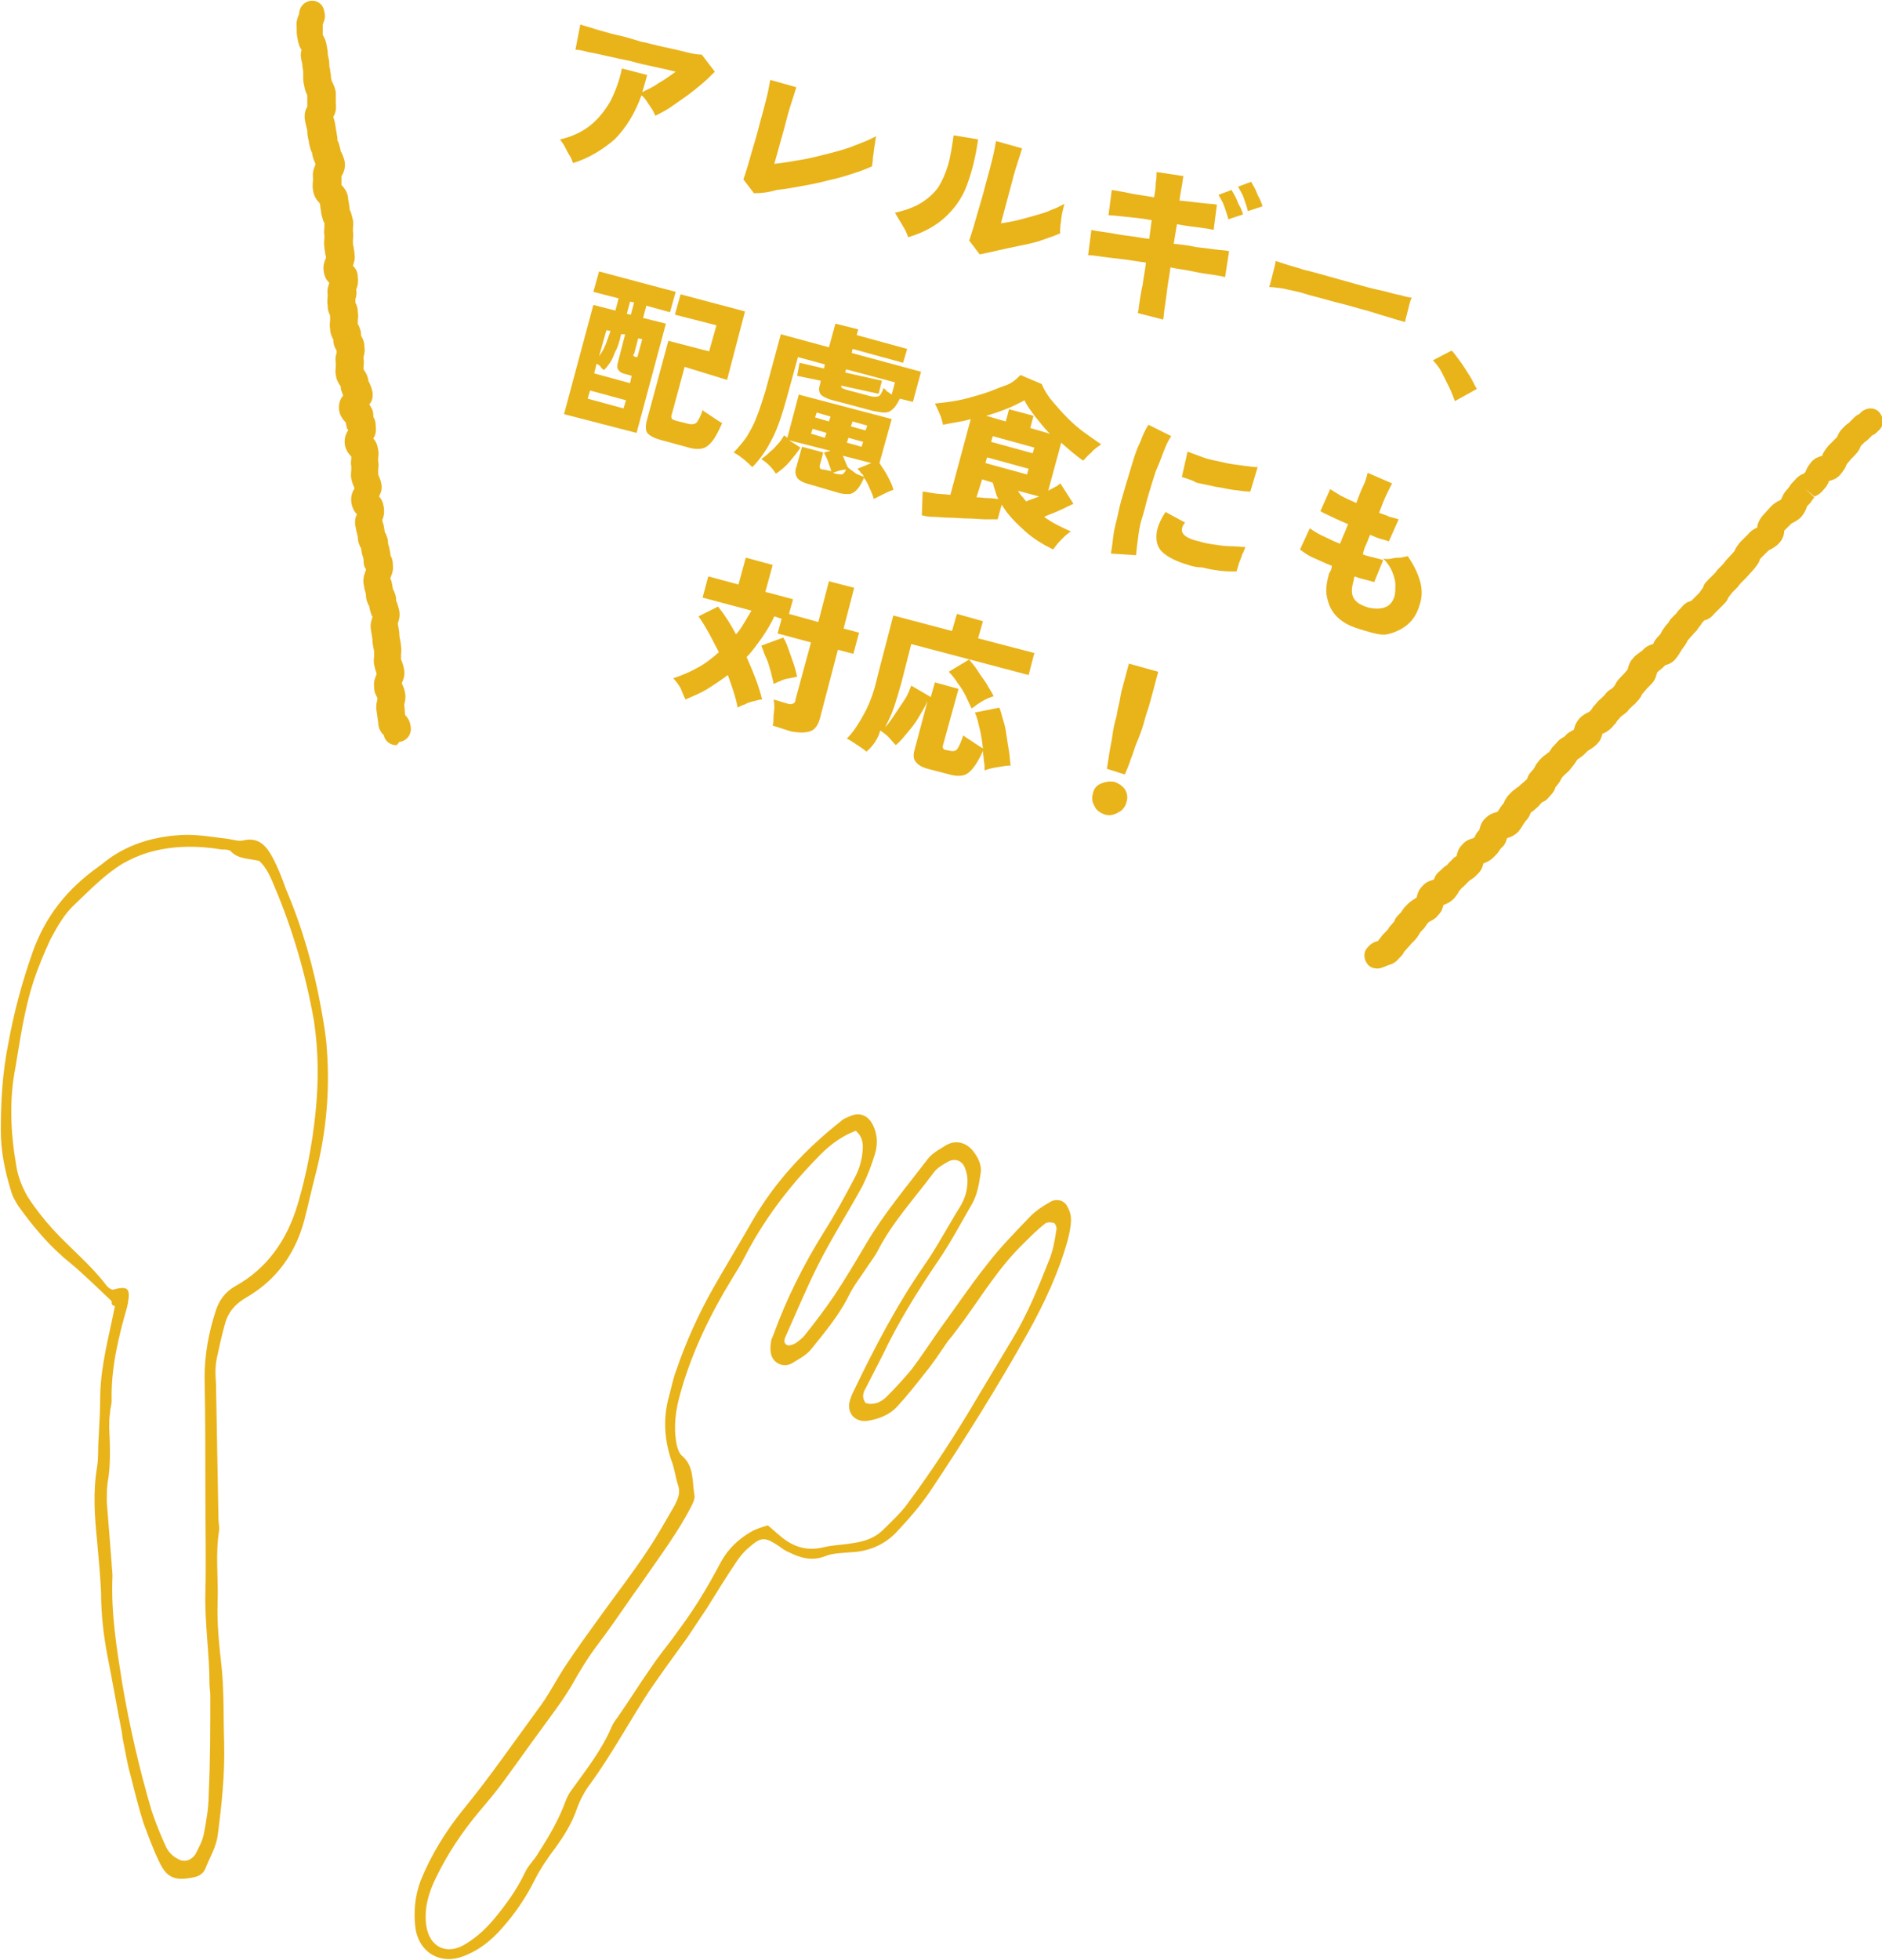 <?xml version="1.0" encoding="utf-8"?>
<!-- Generator: Adobe Illustrator 27.8.1, SVG Export Plug-In . SVG Version: 6.00 Build 0)  -->
<svg version="1.1" id="_レイヤー_2" xmlns="http://www.w3.org/2000/svg" xmlns:xlink="http://www.w3.org/1999/xlink" x="0px"
	 y="0px" viewBox="0 0 230.9 240.4" style="enable-background:new 0 0 230.9 240.4;" xml:space="preserve">
<style type="text/css">
	.st0{fill:#E9B31A;}
</style>
<g id="_文字">
	<path class="st0" d="M13.7,159.6c-1.6-1.5-3.3-3.2-5.1-4.7c-2.5-2-4.5-4.4-6.3-6.9c-0.4-0.6-0.8-1.3-1-2.1
		c-0.7-2.3-1.2-4.7-1.2-7.2c0-3.6,0.2-7.1,0.9-10.6c0.7-3.9,1.7-7.6,3-11.3c1.6-4.5,4.3-7.8,8.1-10.5c0.1-0.1,0.3-0.2,0.4-0.3
		c3-2.5,6.6-3.5,10.4-3.6c1.7,0,3.4,0.3,5.1,0.5c0.6,0.1,1.2,0.3,1.8,0.2c1.9-0.5,2.9,0.7,3.6,2c0.7,1.3,1.2,2.6,1.7,4
		c2,4.7,3.4,9.6,4.3,14.6c0.3,1.7,0.6,3.3,0.7,5c0.4,5.2-0.1,10.4-1.4,15.4c-0.5,1.9-0.9,3.8-1.4,5.7c-1.1,4-3.4,7.2-7,9.3
		c-1.4,0.8-2.3,1.8-2.7,3.3c-0.4,1.4-0.7,2.8-1,4.2c-0.2,1-0.2,2-0.1,3.1c0.1,5.5,0.2,11.1,0.3,16.6c0,0.4,0.1,0.9,0.1,1.3
		c-0.5,3-0.1,5.9-0.2,8.9c-0.1,2.7,0.2,5.4,0.5,8.1c0.3,3.1,0.2,6.1,0.3,9.2c0.1,3.8-0.3,7.6-0.8,11.4c-0.2,1.4-1,2.7-1.5,4
		c-0.3,0.7-0.9,1-1.6,1.1c-2,0.4-3.1,0.1-4-1.8c-0.8-1.6-1.4-3.3-2-4.9c-0.6-1.9-1.1-3.9-1.6-5.9c-0.4-1.4-0.6-2.8-0.9-4.2
		c-0.1-0.4-0.1-0.8-0.2-1.3c-0.6-3-1.1-6-1.7-9c-0.5-2.6-0.8-5.2-0.8-7.9c-0.1-2.1-0.3-4.2-0.5-6.4c-0.3-3-0.5-5.9,0-8.9
		c0.2-1.1,0.1-2.4,0.2-3.6c0.1-1.8,0.2-3.6,0.2-5.4c0.1-3.7,1.1-7.2,1.8-10.8C13.7,160.1,13.7,160,13.7,159.6L13.7,159.6z
		 M13.8,158.2c1.9-0.5,2.2-0.2,1.9,1.6c0,0.2-0.1,0.3-0.1,0.5c-1.1,3.8-2,7.6-1.9,11.5c0,0.5-0.2,1-0.2,1.5
		c-0.1,0.6-0.1,1.2-0.1,1.8c0.1,2.3,0.2,4.6-0.2,6.8c-0.1,0.8-0.1,1.5-0.1,2.3c0.2,2.5,0.4,5.1,0.6,7.6c0,0.5,0.1,1,0.1,1.5
		c-0.2,4.5,0.5,8.8,1.2,13.2c0.9,5.3,2.1,10.5,3.6,15.6c0.5,1.5,1.1,3,1.8,4.5c0.3,0.6,0.8,1.1,1.4,1.4c0.8,0.5,1.7,0.2,2.2-0.6
		c0.4-0.8,0.8-1.5,1-2.4c0.3-1.6,0.6-3.2,0.6-4.8c0.2-4.1,0.2-8.2,0.2-12.2c0-0.5-0.1-1-0.1-1.5c0-3.7-0.6-7.4-0.5-11.2
		c0.1-4,0-8,0-12c0-4.8,0-9.5-0.1-14.3c0-2.8,0.5-5.6,1.4-8.3c0.4-1.2,1.1-2.2,2.3-2.9c4-2.2,6.4-5.7,7.7-10
		c1.1-3.7,1.8-7.4,2.2-11.2c0.4-3.8,0.4-7.6-0.2-11.5c-1-5.6-2.6-11.1-4.8-16.3c-0.5-1.2-1-2.4-1.9-3.2c-1.2-0.3-2.5-0.2-3.4-1.1
		c-0.2-0.3-0.8-0.3-1.2-0.3c-3-0.5-6.1-0.5-9.1,0.4c-1,0.3-2.1,0.8-3,1.3c-2.3,1.4-4.1,3.3-6,5.1c-1.2,1.1-2.1,2.7-2.9,4.2
		c-0.8,1.7-1.5,3.4-2.1,5.2c-1.1,3.4-1.6,6.9-2.2,10.5C1.1,134.9,1.3,139,2,143c0.2,1.3,0.7,2.6,1.4,3.8c0.9,1.4,2,2.8,3.1,4
		c2.1,2.3,4.6,4.3,6.5,6.8C13.2,157.9,13.5,158.1,13.8,158.2L13.8,158.2z"/>
	<path class="st0" d="M108.8,171.3c1.1-1.1,2.1-2.2,3.1-3.4c1.2-1.6,2.3-3.3,3.5-5c1.9-2.6,3.7-5.3,5.7-7.8c1.6-2.1,3.5-4,5.3-5.9
		c0.7-0.7,1.6-1.3,2.5-1.8c0.7-0.4,1.6-0.2,2,0.5c0.3,0.5,0.5,1.1,0.5,1.7c0,0.8-0.2,1.7-0.4,2.5c-1.1,4-2.9,7.8-4.9,11.4
		c-3.7,6.6-7.7,13-11.9,19.3c-1.2,1.8-2.6,3.4-4,4.9c-1.5,1.7-3.5,2.6-5.8,2.7c-1.1,0.1-2.3,0.1-3.2,0.5c-1.6,0.6-3,0.2-4.4-0.5
		c-0.5-0.2-0.9-0.5-1.3-0.8c-1.7-1.1-2.1-1.1-3.6,0.2c-0.6,0.5-1.1,1.1-1.5,1.7c-1.3,1.9-2.5,3.9-3.7,5.8c-0.8,1.2-1.6,2.4-2.4,3.6
		c-1.6,2.2-3.2,4.4-4.7,6.6c-2.4,3.7-4.5,7.6-7.1,11.2c-0.7,0.9-1.3,2-1.7,3.1c-0.6,1.8-1.6,3.4-2.7,4.9c-0.9,1.2-1.8,2.5-2.5,3.9
		c-1.1,2.2-2.4,4.1-4,5.9c-1.3,1.5-2.9,2.8-4.9,3.5c-2.4,0.9-5.1-0.2-5.7-3.3c-0.3-2.1-0.1-4.1,0.6-6c1.3-3.2,3.1-6.1,5.2-8.7
		c3.2-3.9,6.1-8.1,9.1-12.2c1.4-1.8,2.4-3.9,3.7-5.8c1.2-1.8,2.5-3.6,3.8-5.4c2-2.8,4.2-5.6,6.1-8.5c1.2-1.8,2.2-3.6,3.3-5.5
		c0.4-0.8,0.7-1.5,0.4-2.4c-0.3-0.9-0.4-1.8-0.7-2.7c-1-2.7-1.2-5.5-0.4-8.3c0.3-1.1,0.5-2.2,0.9-3.2c1.2-3.5,2.7-6.8,4.5-10
		c1.6-2.8,3.3-5.6,4.9-8.4c2.8-4.8,6.5-8.7,10.8-12.1c0.3-0.3,0.7-0.4,1.1-0.6c1.2-0.5,2.2-0.1,2.8,1.1c0.6,1.2,0.6,2.5,0.2,3.7
		c-0.4,1.3-0.9,2.6-1.5,3.8c-1.8,3.3-3.8,6.4-5.5,9.8c-1.4,2.8-2.6,5.7-3.9,8.6c-0.2,0.4-0.3,0.9,0.2,1.1c0.3,0.1,0.8-0.1,1.1-0.3
		c0.4-0.3,0.8-0.6,1.1-1c1.2-1.5,2.4-3.1,3.5-4.7c1.4-2.1,2.7-4.3,4-6.5c2.2-3.7,4.9-6.9,7.5-10.3c0.6-0.8,1.6-1.3,2.4-1.8
		c1.2-0.6,2.4-0.2,3.2,0.8c0.6,0.8,1.1,1.7,0.9,2.8c-0.2,1.3-0.4,2.5-1,3.6c-1.4,2.4-2.7,4.9-4.3,7.2c-2.5,3.7-4.8,7.4-6.7,11.4
		c-0.7,1.4-1.4,2.7-2.1,4.1c-0.3,0.5-0.5,1.1,0,1.8C107.2,172.4,108.1,172,108.8,171.3L108.8,171.3z M100.1,142.2
		c-3.5,3.6-6.5,7.6-8.8,12.1c-0.4,0.8-0.9,1.6-1.4,2.4c-2.7,4.4-5,9.1-6.4,14.1c-0.6,2.1-0.9,4.1-0.5,6.3c0.1,0.5,0.3,1.1,0.6,1.4
		c1.6,1.3,1.3,3.2,1.6,4.9c0.1,0.4-0.2,1-0.4,1.4c-1.6,3.1-3.7,5.9-5.7,8.8c-0.6,0.9-1.3,1.8-1.9,2.7c-1.2,1.7-2.4,3.5-3.7,5.2
		c-1.3,1.7-2.4,3.5-3.4,5.3c-1.2,2-2.6,3.8-3.9,5.6c-1.4,1.9-2.8,3.9-4.2,5.8c-1,1.4-2.1,2.7-3.2,4c-2.1,2.5-3.9,5.2-5.3,8.1
		c-0.9,1.8-1.5,3.8-1.2,5.9c0.4,2.7,2.6,3.7,4.9,2.2c1.3-0.8,2.4-1.8,3.4-3c1.5-1.8,2.8-3.6,3.8-5.7c0.4-0.9,1.2-1.6,1.7-2.5
		c1.3-2,2.5-4.1,3.3-6.3c0.2-0.5,0.4-0.9,0.7-1.3c1.8-2.5,3.7-4.9,4.9-7.7c0.2-0.5,0.5-0.9,0.8-1.3c1.4-2,2.7-4.1,4.1-6.1
		c0.8-1.2,1.7-2.3,2.6-3.5c1.1-1.5,2.2-3,3.2-4.6c1-1.6,1.9-3.2,2.8-4.9c0.9-1.6,2.2-2.8,3.8-3.7c0.6-0.3,1.2-0.5,1.9-0.7
		c0.5,0.4,0.9,0.8,1.4,1.2c1.6,1.4,3.3,2,5.4,1.5c1.2-0.3,2.4-0.3,3.5-0.5c1.5-0.2,2.8-0.6,3.9-1.7c1-1,2.1-2,2.9-3.1
		c3.2-4.3,6.1-8.8,8.8-13.4c1.4-2.3,2.8-4.7,4.2-7c1.8-3,3.1-6.2,4.4-9.5c0.5-1.2,0.7-2.4,0.9-3.7c0.1-0.3-0.1-0.8-0.3-0.9
		c-0.4-0.1-0.9-0.1-1.1,0.1c-0.9,0.7-1.8,1.6-2.6,2.4c-2.9,2.8-5,6.2-7.3,9.4c-0.7,0.9-1.3,1.8-2,2.6c-0.9,1.3-1.8,2.7-2.8,3.9
		c-1.1,1.4-2.2,2.8-3.4,4.1c-1,1.1-2.4,1.6-3.8,1.8c-1.4,0.1-2.3-0.9-2.1-2.2c0.1-0.5,0.3-1,0.5-1.4c2.6-5.4,5.3-10.6,8.7-15.5
		c1.6-2.3,2.9-4.8,4.4-7.2c0.6-1,0.9-2,0.9-3.2c0-0.5-0.1-1-0.3-1.5c-0.3-0.9-1.2-1.3-2.1-0.8c-0.7,0.4-1.4,0.8-1.8,1.4
		c-2.3,3.1-5,6-6.8,9.5c-0.3,0.6-0.7,1.1-1.1,1.7c-0.9,1.4-1.9,2.6-2.6,4.1c-1.2,2.3-2.8,4.2-4.4,6.2c-0.6,0.8-1.6,1.3-2.4,1.8
		c-1,0.6-2.3,0.1-2.6-1.1c-0.1-0.5-0.1-1,0-1.5c0-0.3,0.2-0.6,0.3-0.9c1.6-4.4,3.7-8.6,6.2-12.6c1.4-2.2,2.7-4.6,3.9-6.9
		c0.4-0.8,0.7-1.8,0.8-2.7c0.1-0.9,0.2-1.9-0.8-2.8C102.9,139.5,101.4,140.8,100.1,142.2L100.1,142.2z"/>
	<g>
		<g>
			<path class="st0" d="M70.3,20c-0.1-0.3-0.2-0.6-0.4-0.9s-0.4-0.7-0.6-1.1c-0.2-0.4-0.4-0.6-0.6-0.9c1.4-0.3,2.7-0.9,3.7-1.7
				s1.8-1.8,2.5-3c0.6-1.2,1.1-2.5,1.4-4l3.1,0.8c-0.1,0.4-0.2,0.7-0.3,1.1c-0.1,0.3-0.2,0.7-0.3,1c0.6-0.3,1.3-0.6,2-1.1
				c0.7-0.4,1.4-0.9,2.1-1.4c-0.8-0.2-1.6-0.4-2.6-0.6c-0.9-0.2-1.9-0.4-2.9-0.7c-1-0.2-1.9-0.4-2.8-0.6c-0.9-0.2-1.7-0.4-2.4-0.5
				c-0.7-0.2-1.2-0.3-1.6-0.3L71.2,3c0.5,0.2,1.1,0.3,1.9,0.6c0.8,0.2,1.7,0.5,2.6,0.7c1,0.2,1.9,0.5,2.9,0.8c1,0.2,2,0.5,3,0.7
				s1.8,0.4,2.6,0.6c0.8,0.2,1.4,0.3,1.9,0.3l1.6,2.1c-0.5,0.5-1,1-1.6,1.5c-0.6,0.5-1.2,1-1.9,1.5s-1.3,0.9-2,1.4
				c-0.6,0.4-1.2,0.7-1.8,1c-0.1-0.2-0.2-0.5-0.4-0.8c-0.2-0.3-0.4-0.6-0.6-0.9c-0.2-0.3-0.4-0.6-0.7-0.8c-0.8,2.2-1.9,4-3.3,5.4
				C74,18.3,72.3,19.4,70.3,20L70.3,20z"/>
			<path class="st0" d="M92.5,23.7L91.2,22c0.1-0.2,0.2-0.6,0.4-1.2c0.2-0.6,0.4-1.4,0.7-2.4s0.6-2,0.9-3.2c0.4-1.4,0.7-2.6,0.9-3.4
				c0.2-0.8,0.3-1.5,0.4-2l3.2,0.9c-0.1,0.3-0.3,1-0.6,1.9s-0.6,2-0.9,3.2L95,20.1c1-0.1,2.1-0.3,3.3-0.5c1.2-0.2,2.3-0.5,3.5-0.8
				s2.2-0.6,3.2-1c1-0.4,1.8-0.7,2.5-1.1c-0.1,0.3-0.1,0.7-0.2,1.2c-0.1,0.5-0.1,0.9-0.2,1.4c0,0.5-0.1,0.8-0.1,1.1
				c-0.7,0.3-1.4,0.6-2.4,0.9c-0.9,0.3-1.9,0.6-2.9,0.8c-1.1,0.3-2.1,0.5-3.2,0.7c-1.1,0.2-2.2,0.4-3.2,0.5
				C94.3,23.6,93.4,23.7,92.5,23.7L92.5,23.7z"/>
			<path class="st0" d="M111.4,29.1c-0.1-0.5-0.4-1-0.7-1.5c-0.3-0.5-0.6-1-0.9-1.5c1.3-0.3,2.4-0.7,3.2-1.2
				c0.8-0.5,1.5-1.1,2.1-1.9c0.5-0.8,0.9-1.7,1.2-2.7s0.5-2.3,0.7-3.7l3,0.5c-0.3,2.2-0.8,4.1-1.4,5.7s-1.6,2.9-2.7,3.9
				S113.2,28.6,111.4,29.1L111.4,29.1z M120.2,31.2l-1.3-1.7c0.1-0.2,0.2-0.6,0.4-1.2c0.2-0.6,0.4-1.4,0.7-2.4c0.3-1,0.6-2,0.9-3.2
				c0.4-1.4,0.7-2.6,0.9-3.4c0.2-0.8,0.3-1.5,0.4-2l3.2,0.9c-0.1,0.3-0.3,1-0.6,1.9s-0.6,2-0.9,3.2l-1.1,4.1
				c0.6-0.1,1.3-0.2,2.1-0.4s1.5-0.4,2.2-0.6s1.4-0.4,2-0.7c0.6-0.2,1.1-0.5,1.5-0.7c-0.1,0.3-0.2,0.8-0.3,1.2
				c-0.1,0.5-0.1,0.9-0.2,1.4c0,0.4-0.1,0.8,0,1c-0.6,0.3-1.3,0.5-2.1,0.8c-0.8,0.3-1.7,0.5-2.7,0.7s-1.9,0.4-2.8,0.6
				S120.8,31.1,120.2,31.2L120.2,31.2z"/>
			<path class="st0" d="M139.6,38.4c0.1-0.3,0.1-0.7,0.2-1.3s0.2-1.4,0.4-2.2c0.1-0.9,0.3-1.8,0.4-2.7c-1-0.1-1.9-0.3-2.8-0.4
				c-0.9-0.1-1.8-0.2-2.5-0.3c-0.7-0.1-1.3-0.2-1.8-0.2l0.4-3.1c0.4,0.1,1,0.2,1.8,0.3s1.6,0.3,2.5,0.4c0.9,0.1,1.9,0.3,2.8,0.4
				l0.3-2.3c-1.1-0.2-2.1-0.3-3.1-0.4s-1.7-0.2-2.2-0.2l0.4-3.1c0.5,0.1,1.3,0.2,2.2,0.4s1.9,0.3,3,0.5c0.1-0.6,0.2-1.2,0.2-1.8
				c0.1-0.5,0.1-1,0.1-1.3l3.3,0.5c-0.1,0.3-0.1,0.7-0.2,1.2s-0.2,1.1-0.3,1.8c1,0.1,1.9,0.2,2.7,0.3c0.8,0.1,1.4,0.1,1.9,0.2
				l-0.4,3.1c-0.4-0.1-1-0.2-1.8-0.3c-0.8-0.1-1.7-0.2-2.7-0.4l-0.4,2.4c0.9,0.1,1.9,0.2,2.7,0.4c0.9,0.1,1.7,0.2,2.4,0.3
				s1.3,0.1,1.7,0.2l-0.5,3.2c-0.3-0.1-0.8-0.2-1.5-0.3c-0.7-0.1-1.5-0.2-2.4-0.4c-0.9-0.2-1.9-0.3-2.8-0.5
				c-0.1,0.9-0.3,1.8-0.4,2.7c-0.1,0.8-0.2,1.6-0.3,2.2c-0.1,0.6-0.1,1.1-0.2,1.5L139.6,38.4L139.6,38.4z M150.7,26.9
				c-0.1-0.5-0.3-1-0.5-1.6s-0.5-1-0.7-1.4l1.6-0.6c0.1,0.2,0.3,0.5,0.5,0.9c0.2,0.4,0.3,0.8,0.5,1.1s0.3,0.7,0.4,1L150.7,26.9
				L150.7,26.9z M153.1,25.9c-0.1-0.5-0.3-1-0.5-1.6s-0.5-1-0.7-1.4l1.6-0.6c0.1,0.2,0.3,0.5,0.5,0.9c0.2,0.4,0.3,0.8,0.5,1.1
				c0.2,0.4,0.3,0.7,0.4,1L153.1,25.9L153.1,25.9z"/>
			<path class="st0" d="M155.7,35.2c0.1-0.2,0.2-0.6,0.3-1s0.2-0.8,0.3-1.2c0.1-0.4,0.2-0.7,0.2-1c0.2,0.1,0.6,0.2,1.2,0.4
				c0.6,0.2,1.4,0.4,2.3,0.7c0.9,0.2,1.9,0.5,3,0.8c1.1,0.3,2.1,0.6,3.2,0.9s2.1,0.6,3.1,0.8c1,0.2,1.8,0.5,2.5,0.6
				c0.7,0.2,1.1,0.3,1.4,0.3c-0.1,0.2-0.2,0.5-0.3,0.9c-0.1,0.4-0.2,0.8-0.3,1.2c-0.1,0.4-0.2,0.7-0.2,0.9c-0.3-0.1-0.8-0.2-1.4-0.4
				c-0.6-0.2-1.4-0.4-2.3-0.7s-1.8-0.5-2.8-0.8s-2-0.5-3-0.8c-1-0.3-2-0.5-2.9-0.8s-1.8-0.4-2.5-0.6
				C156.7,35.3,156.1,35.2,155.7,35.2L155.7,35.2z"/>
			<path class="st0" d="M178.5,49.2c-0.2-0.5-0.4-1.1-0.7-1.7s-0.6-1.2-0.9-1.8s-0.7-1.1-1.1-1.5l2.3-1.2c0.3,0.3,0.5,0.6,0.8,1
				c0.3,0.4,0.6,0.8,0.9,1.3c0.3,0.5,0.6,0.9,0.8,1.3c0.2,0.4,0.4,0.8,0.6,1.1L178.5,49.2L178.5,49.2z"/>
			<path class="st0" d="M69.2,50.8l3.6-13.4l2.7,0.7l0.4-1.5l-3.1-0.8l0.7-2.5l9.4,2.5l-0.7,2.5l-2.9-0.8L78.9,39l2.8,0.7l-3.6,13.4
				L69.2,50.8L69.2,50.8z M72.1,48.9l4.4,1.2l0.3-1l-4.4-1.2L72.1,48.9z M72.9,45.8l4.4,1.2l0.2-0.9l-0.7-0.2
				c-0.5-0.1-0.8-0.3-0.9-0.5c-0.2-0.2-0.2-0.5-0.1-0.9l0.9-3.5L76.2,41c-0.2,0.9-0.4,1.6-0.7,2.1c-0.2,0.5-0.4,1-0.6,1.3
				c-0.2,0.3-0.5,0.7-0.8,1c-0.1-0.1-0.3-0.2-0.4-0.4s-0.4-0.3-0.5-0.4L72.9,45.8L72.9,45.8z M73.5,43.7c0.2-0.3,0.5-0.7,0.7-1.2
				c0.2-0.4,0.4-1.1,0.7-1.9l-0.5-0.1L73.5,43.7z M76.9,38.5l0.5,0.1l0.4-1.5l-0.5-0.1L76.9,38.5z M78,43.8l0.2,0l0.6-2.2l-0.5-0.1
				l-0.5,1.9C77.6,43.6,77.7,43.7,78,43.8z M81.2,54c-0.8-0.2-1.4-0.5-1.7-0.8s-0.3-0.8-0.2-1.4l2.7-10l5,1.3l0.9-3.2l-5.1-1.3
				l0.7-2.5l7.9,2.1l-2.2,8.4L84,45l-1.6,5.9c-0.1,0.2,0,0.3,0,0.4s0.2,0.2,0.5,0.3l1.6,0.4c0.5,0.1,0.8,0,1-0.2
				c0.2-0.3,0.5-0.8,0.7-1.5c0.2,0.2,0.4,0.3,0.7,0.5c0.3,0.2,0.6,0.4,0.9,0.6c0.3,0.2,0.6,0.4,0.8,0.5c-0.4,0.9-0.8,1.7-1.2,2.2
				c-0.4,0.5-0.8,0.8-1.2,0.9c-0.4,0.1-1,0.1-1.7-0.1L81.2,54L81.2,54z"/>
			<path class="st0" d="M92.3,57.3c-0.3-0.3-0.6-0.6-1.1-1s-0.8-0.6-1.2-0.8c0.6-0.6,1.1-1.2,1.6-1.9c0.4-0.7,0.9-1.5,1.2-2.4
				c0.4-0.9,0.7-2,1.1-3.2l1.9-7l5.9,1.6l0.8-2.9l2.8,0.7l-0.2,0.7l6.2,1.7l-0.5,1.7l-6.2-1.7l-0.1,0.5l8.5,2.3l-1,3.7l-1.6-0.4
				c-0.3,0.6-0.6,1.1-0.9,1.3c-0.3,0.3-0.6,0.4-1,0.4c-0.4,0-0.8-0.1-1.4-0.2l-4.9-1.3c-0.8-0.2-1.3-0.5-1.5-0.7
				c-0.2-0.3-0.3-0.7-0.1-1.2l0.1-0.5l-2.9-0.6l0.3-1.6l3,0.7l0.1-0.5l-3.3-0.9l-1.4,5.1c-0.5,1.8-1,3.4-1.7,4.8
				C94.1,55.1,93.3,56.3,92.3,57.3L92.3,57.3z M99.3,59.4c-0.8-0.2-1.3-0.5-1.5-0.8s-0.3-0.8-0.1-1.3l0.7-2.5l2.6,0.7l-0.4,1.5
				c-0.1,0.2,0,0.3,0,0.4s0.2,0.2,0.5,0.2l0.9,0.2c-0.1-0.4-0.3-0.8-0.4-1.2c-0.2-0.5-0.4-0.8-0.5-1.1l0.8-0.2L96.8,54l1.4,0.9
				c-0.3,0.5-0.8,1.1-1.3,1.7c-0.5,0.6-1.1,1.1-1.7,1.5c-0.2-0.3-0.5-0.7-0.8-1c-0.3-0.3-0.7-0.6-1-0.8c0.3-0.2,0.7-0.5,1.1-0.9
				c0.4-0.3,0.7-0.7,1-1s0.5-0.7,0.7-1l0.4,0.3l1.4-5.3l11.4,3l-1.5,5.4c0.3,0.5,0.7,1,1,1.6c0.3,0.6,0.6,1.1,0.7,1.7
				c-0.4,0.1-0.8,0.3-1.2,0.5c-0.4,0.2-0.8,0.4-1.2,0.6c-0.1-0.4-0.3-0.9-0.5-1.3c-0.2-0.5-0.4-0.9-0.7-1.3
				c-0.3,0.7-0.6,1.2-0.9,1.5c-0.3,0.3-0.6,0.5-1,0.5c-0.4,0-0.8,0-1.4-0.2L99.3,59.4L99.3,59.4z M99.5,53.2l1.7,0.5l0.2-0.6
				l-1.7-0.5L99.5,53.2z M100,51.2l1.7,0.5l0.2-0.6l-1.7-0.5L100,51.2z M102.2,58l0.3,0.1c0.4,0.1,0.7,0.1,0.8,0.1
				c0.2-0.1,0.4-0.3,0.5-0.6C103.3,57.6,102.7,57.8,102.2,58L102.2,58z M103.8,47.8l3,0.8c0.4,0.1,0.8,0.1,1,0
				c0.2-0.1,0.4-0.4,0.6-1c0.1,0.1,0.3,0.2,0.4,0.4c0.2,0.1,0.3,0.2,0.6,0.4l0.4-1.5l-6-1.6l-0.1,0.4l4.5,1l-0.4,1.6l-4.6-1
				c0,0.1,0,0.2,0.1,0.3C103.5,47.7,103.6,47.7,103.8,47.8z M106,58.5c-0.1-0.2-0.2-0.4-0.4-0.5c-0.1-0.2-0.2-0.3-0.4-0.5l1.7-0.7
				l-3.5-0.9c0.1,0.2,0.2,0.5,0.3,0.7s0.2,0.5,0.3,0.7c0.2,0.2,0.5,0.4,0.9,0.7S105.6,58.3,106,58.5L106,58.5z M103.9,54.3l1.8,0.5
				l0.2-0.6l-1.8-0.5L103.9,54.3z M104.4,52.3l1.8,0.5l0.2-0.6l-1.8-0.5L104.4,52.3z"/>
			<path class="st0" d="M113.1,63.2l0.1-2.9c0.2,0,0.7,0.1,1.3,0.2c0.6,0.1,1.3,0.1,2.1,0.2l2.5-9.3c-0.6,0.2-1.2,0.3-1.8,0.4
				s-1.1,0.2-1.6,0.3c-0.1-0.4-0.2-0.9-0.4-1.3c-0.2-0.5-0.4-0.9-0.6-1.3c0.9-0.1,1.9-0.2,2.9-0.4s2-0.5,3-0.8c1-0.3,1.8-0.7,2.7-1
				s1.4-0.8,1.9-1.3l2.6,1.1c0.3,0.7,0.7,1.4,1.3,2.1s1.2,1.4,1.9,2.1c0.7,0.7,1.4,1.3,2.1,1.8s1.4,1,2,1.4c-0.4,0.3-0.9,0.6-1.2,1
				c-0.4,0.3-0.7,0.7-1,1c-0.9-0.6-1.8-1.4-2.7-2.2l-1.6,5.9c0.3-0.2,0.6-0.3,0.9-0.5c0.3-0.1,0.4-0.3,0.6-0.4l1.6,2.5
				c-0.5,0.2-1,0.5-1.7,0.8c-0.6,0.3-1.3,0.5-1.9,0.8c1.1,0.8,2.2,1.3,3.3,1.8c-0.4,0.2-0.8,0.6-1.2,1c-0.4,0.4-0.7,0.8-1,1.2
				c-1.2-0.6-2.4-1.3-3.5-2.3c-1.1-1-2.1-2-2.8-3.2l-0.5,1.8c-0.3,0-0.8,0-1.5,0c-0.6,0-1.3-0.1-2.1-0.1c-0.8,0-1.5-0.1-2.3-0.1
				c-0.8,0-1.4-0.1-2-0.1S113.5,63.3,113.1,63.2L113.1,63.2z M119.8,61c0.5,0,1,0.1,1.5,0.1s0.9,0.1,1.2,0.1c-0.2-0.3-0.3-0.6-0.4-1
				c-0.1-0.3-0.2-0.6-0.3-1l-1.3-0.4L119.8,61z M120.9,56.8l5.1,1.4l0.2-0.7l-5.1-1.4L120.9,56.8z M121,51l2.4,0.7l0.4-1.5l3,0.8
				l-0.4,1.5l2.4,0.7c-0.7-0.7-1.2-1.4-1.8-2.1c-0.5-0.7-1-1.3-1.3-2c-0.6,0.3-1.3,0.7-2.1,1C122.9,50.4,122,50.7,121,51L121,51z
				 M121.6,54.2l5.1,1.4l0.2-0.7l-5.1-1.4L121.6,54.2z M125.9,61.5c0.2-0.1,0.5-0.2,0.8-0.3s0.5-0.2,0.8-0.3l-2.6-0.7
				c0.1,0.2,0.3,0.5,0.5,0.7S125.7,61.3,125.9,61.5L125.9,61.5z"/>
			<path class="st0" d="M136.3,67.9c0.1-0.6,0.2-1.3,0.3-2.2s0.4-1.8,0.6-2.8c0.2-1,0.5-2,0.8-3s0.6-2,0.9-3s0.6-1.9,1-2.7
				c0.3-0.8,0.6-1.5,1-2.1l2.8,1.4c-0.3,0.4-0.6,1-0.9,1.8c-0.3,0.8-0.6,1.6-1,2.5c-0.3,0.9-0.6,1.9-0.9,2.9c-0.3,1-0.5,2-0.8,2.9
				s-0.4,1.8-0.5,2.6c-0.1,0.8-0.2,1.4-0.2,1.9L136.3,67.9L136.3,67.9z M145.8,69.3c-1.4-0.4-2.4-0.9-3.1-1.5s-0.9-1.4-0.8-2.4
				c0.1-0.8,0.5-1.7,1.1-2.6l2.4,1.3c-0.3,0.3-0.4,0.7-0.4,0.9c0,0.6,0.7,1.1,2.1,1.4c0.6,0.2,1.2,0.3,1.9,0.4
				c0.7,0.1,1.3,0.2,2,0.2c0.6,0,1.2,0.1,1.8,0.1c-0.1,0.2-0.2,0.6-0.4,0.9c-0.1,0.4-0.3,0.8-0.4,1.1c-0.1,0.4-0.2,0.7-0.3,1
				c-0.6,0-1.3,0-2.1-0.1c-0.7-0.1-1.4-0.2-2.1-0.4C146.9,69.6,146.4,69.5,145.8,69.3L145.8,69.3z M145,58.5l0.7-3.1
				c0.5,0.2,1.1,0.4,1.9,0.7s1.6,0.4,2.4,0.6c0.8,0.2,1.6,0.3,2.4,0.4c0.8,0.1,1.4,0.2,1.9,0.2l-0.9,3c-0.6,0-1.2-0.1-2-0.2
				s-1.5-0.3-2.3-0.4c-0.8-0.2-1.5-0.3-2.3-0.5C146.1,58.8,145.5,58.7,145,58.5L145,58.5z"/>
			<path class="st0" d="M166.9,77.2c-1-0.3-1.9-0.7-2.6-1.3c-0.7-0.6-1.2-1.4-1.4-2.3c-0.3-0.9-0.2-1.9,0.1-3c0-0.2,0.1-0.3,0.2-0.5
				c0.1-0.2,0.2-0.4,0.2-0.7c-0.8-0.3-1.6-0.7-2.3-1s-1.2-0.7-1.6-1l1.2-2.6c0.4,0.3,0.9,0.6,1.5,0.9c0.7,0.3,1.4,0.7,2.2,1
				c0.2-0.4,0.3-0.8,0.5-1.2s0.3-0.8,0.5-1.2c-0.7-0.3-1.4-0.6-2-0.9c-0.6-0.3-1.1-0.5-1.4-0.7l1.2-2.7c0.3,0.2,0.8,0.5,1.3,0.8
				c0.6,0.3,1.2,0.6,1.9,0.9c0.3-0.8,0.6-1.6,0.9-2.2s0.4-1.2,0.5-1.5l3,1.3c-0.2,0.3-0.4,0.8-0.7,1.4c-0.3,0.6-0.6,1.4-0.9,2.2
				c0.5,0.2,0.9,0.3,1.3,0.5c0.4,0.1,0.8,0.2,1.1,0.3l-1.2,2.7c-0.3-0.1-0.6-0.2-1-0.3s-0.8-0.3-1.3-0.5c-0.2,0.4-0.3,0.8-0.5,1.2
				s-0.3,0.8-0.4,1.2c0.5,0.2,1,0.3,1.4,0.4s0.8,0.2,1.1,0.3l-1.1,2.7c-0.3-0.1-0.7-0.2-1.1-0.3s-0.8-0.2-1.3-0.4
				c-0.1,0.2-0.1,0.3-0.1,0.4s-0.1,0.3-0.1,0.4c-0.2,0.8-0.2,1.4,0.1,1.9c0.3,0.5,0.8,0.8,1.7,1.1c0.8,0.2,1.6,0.2,2.1,0
				c0.6-0.2,1-0.7,1.2-1.4c0.1-0.4,0.1-0.9,0.1-1.4c0-0.5-0.2-1.1-0.4-1.6s-0.6-1.1-1.1-1.6c0.3,0.1,0.7,0.1,1.1,0s0.7-0.1,1.1-0.1
				c0.3-0.1,0.6-0.1,0.8-0.2c0.7,1,1.2,2,1.5,3s0.3,2,0,2.9c-0.3,1.1-0.8,1.9-1.5,2.5c-0.7,0.6-1.6,1-2.5,1.2S168,77.5,166.9,77.2
				L166.9,77.2z"/>
			<path class="st0" d="M94.8,89c0.1-0.3,0.1-0.6,0.1-1s0.1-0.8,0.1-1.2c0-0.4,0-0.7-0.1-1l1.7,0.5c0.3,0.1,0.5,0.1,0.7,0
				c0.2-0.1,0.3-0.2,0.3-0.5l1.9-7l-4.1-1.1l0.5-1.8L95,75.6c-0.4,0.9-0.9,1.7-1.5,2.6c-0.6,0.8-1.2,1.7-1.9,2.4
				c0.8,1.8,1.5,3.5,1.9,5.2c-0.3,0-0.6,0.1-1,0.2s-0.8,0.2-1.1,0.4c-0.4,0.1-0.7,0.3-0.9,0.4c-0.2-1.2-0.7-2.6-1.2-4
				c-0.8,0.6-1.7,1.2-2.5,1.7s-1.8,0.9-2.7,1.3c-0.2-0.4-0.4-0.9-0.6-1.4c-0.3-0.5-0.6-0.9-0.9-1.2c0.9-0.3,1.9-0.7,2.8-1.2
				c1-0.5,1.9-1.2,2.8-2c-0.4-0.8-0.8-1.5-1.2-2.3c-0.4-0.7-0.8-1.4-1.3-2.1l2.4-1.2c0.8,1,1.5,2.1,2.2,3.4c0.4-0.4,0.7-0.9,1-1.4
				c0.3-0.5,0.6-1,0.9-1.5l-6-1.6l0.7-2.6l3.7,1l0.9-3.3l3.3,0.9l-0.9,3.3l3.4,0.9l-0.5,1.8l3.6,1l1.3-5l3.1,0.8l-1.3,5l1.9,0.5
				l-0.7,2.6l-1.9-0.5l-2.2,8.4c-0.2,0.8-0.6,1.4-1.2,1.6c-0.6,0.2-1.4,0.2-2.4,0L94.8,89L94.8,89z M94.9,83.9
				c0-0.4-0.2-0.8-0.3-1.4c-0.2-0.6-0.3-1.2-0.6-1.8s-0.4-1.1-0.6-1.5l2.7-1c0.3,0.5,0.5,1,0.7,1.6c0.2,0.6,0.4,1.1,0.6,1.7
				c0.2,0.6,0.3,1.1,0.4,1.5c-0.4,0.1-0.9,0.2-1.5,0.3C95.8,83.5,95.3,83.7,94.9,83.9L94.9,83.9z"/>
			<path class="st0" d="M106.3,92.2c-0.2-0.2-0.5-0.4-0.8-0.6c-0.3-0.2-0.6-0.4-0.9-0.6c-0.3-0.2-0.5-0.3-0.7-0.4
				c0.8-0.8,1.5-1.9,2.2-3.2s1.2-2.8,1.6-4.6l1.9-7.3l7.2,1.9l0.6-2.1l3.2,0.9l-0.6,2.1l6.9,1.8l-0.7,2.7l-14.4-3.8l-1.2,4.7
				c-0.3,1.1-0.6,2.1-0.9,3s-0.7,1.7-1.1,2.5c0.4-0.4,0.8-1,1.2-1.6c0.4-0.6,0.8-1.2,1.2-1.8s0.6-1.2,0.8-1.7l2.4,1.4l0.5-1.8
				l2.9,0.8l-1.9,6.9c-0.1,0.2,0,0.3,0,0.4c0.1,0.1,0.2,0.2,0.4,0.2l0.5,0.1c0.4,0.1,0.7,0,0.9-0.3c0.2-0.3,0.4-0.8,0.7-1.6
				c0.2,0.2,0.4,0.3,0.7,0.5s0.6,0.4,0.9,0.6s0.6,0.4,0.8,0.5c-0.1-0.8-0.2-1.6-0.4-2.4c-0.2-0.8-0.3-1.4-0.6-2l3-0.6
				c0.2,0.4,0.3,1,0.5,1.6c0.2,0.6,0.3,1.2,0.4,1.9s0.2,1.3,0.3,1.9c0.1,0.6,0.1,1.2,0.2,1.7c-0.5,0-1,0.1-1.6,0.2s-1.1,0.2-1.6,0.4
				c0-0.4,0-0.8-0.1-1.2c0-0.4-0.1-0.8-0.1-1.2c-0.4,0.9-0.8,1.6-1.2,2.1s-0.8,0.8-1.2,0.9c-0.4,0.1-1,0.1-1.7-0.1l-2.3-0.6
				c-0.9-0.2-1.5-0.5-1.8-0.9c-0.3-0.3-0.4-0.8-0.2-1.5l1.6-6c-0.3,0.7-0.7,1.3-1.1,2s-0.9,1.3-1.4,1.9c-0.5,0.6-0.9,1.1-1.4,1.5
				c-0.3-0.3-0.6-0.7-0.9-1s-0.7-0.6-1-0.8C107.7,90.7,107.1,91.5,106.3,92.2L106.3,92.2z M119.2,86.9c-0.2-0.4-0.4-0.9-0.7-1.5
				c-0.3-0.6-0.6-1.1-1-1.6c-0.3-0.5-0.7-1-1.1-1.4l2.5-1.5c0.3,0.4,0.7,0.8,1,1.3s0.7,1,1.1,1.6c0.3,0.6,0.7,1.1,0.9,1.6
				c-0.3,0.1-0.6,0.2-1,0.4s-0.7,0.4-1,0.6S119.4,86.8,119.2,86.9L119.2,86.9z"/>
			<path class="st0" d="M135.5,99.9c-0.5-0.2-1-0.5-1.2-1c-0.3-0.5-0.4-1-0.2-1.6c0.1-0.6,0.5-1,1-1.2s1-0.3,1.6-0.2
				c0.6,0.2,1,0.5,1.3,0.9c0.3,0.5,0.4,1,0.2,1.6c-0.1,0.5-0.5,1-0.9,1.2C136.6,100,136.1,100.1,135.5,99.9L135.5,99.9z M135.8,94.3
				c0.1-0.6,0.2-1.2,0.3-1.9c0.1-0.7,0.3-1.5,0.4-2.3c0.1-0.8,0.3-1.6,0.5-2.3c0.1-0.8,0.3-1.4,0.4-2s0.2-1.1,0.3-1.4l0.8-3l3.6,1
				l-0.8,3c-0.1,0.3-0.2,0.8-0.4,1.4s-0.4,1.2-0.6,2c-0.2,0.7-0.5,1.5-0.8,2.2s-0.5,1.5-0.8,2.2c-0.2,0.7-0.5,1.3-0.7,1.8
				L135.8,94.3L135.8,94.3z"/>
		</g>
		<path class="st0" d="M169,118.8c-0.4,0-0.8-0.1-1.1-0.4c-0.6-0.6-0.7-1.6-0.1-2.2c0.5-0.6,1-0.7,1.3-0.8c0.1-0.2,0.2-0.3,0.3-0.4
			c0.1-0.2,0.3-0.4,0.6-0.7c0.2-0.2,0.3-0.3,0.4-0.5c0.1-0.2,0.3-0.3,0.5-0.6c0.1-0.1,0.2-0.2,0.2-0.3c0.1-0.3,0.3-0.5,0.7-0.9
			c0.2-0.2,0.2-0.3,0.3-0.4c0.1-0.2,0.3-0.4,0.6-0.7c0.4-0.4,0.8-0.6,1.1-0.8c0,0,0,0,0,0c0.1-0.4,0.2-0.9,0.7-1.4
			c0.5-0.6,1.1-0.7,1.4-0.8c0-0.1,0.1-0.1,0.1-0.2c0.1-0.3,0.3-0.6,0.7-0.9c0.3-0.3,0.5-0.5,0.7-0.6c0.1-0.1,0.2-0.1,0.3-0.3
			c0.3-0.3,0.5-0.5,0.7-0.7c0.1-0.1,0.2-0.1,0.3-0.2c0.1-0.4,0.2-0.9,0.7-1.4c0.5-0.6,1.1-0.7,1.4-0.8c0.1-0.1,0.2-0.2,0.2-0.3
			c0.1-0.2,0.2-0.4,0.5-0.7c0.1-0.4,0.2-0.9,0.7-1.4c0.6-0.6,1.1-0.7,1.5-0.8c0,0,0-0.1,0.1-0.1c0.1-0.2,0.3-0.5,0.6-0.9l0.1-0.1
			c0.1-0.3,0.3-0.7,0.7-1.1c0.3-0.3,0.5-0.5,0.7-0.6c0.1-0.1,0.2-0.2,0.4-0.3c0.4-0.4,0.7-0.6,0.8-0.7c0.1-0.1,0.1-0.1,0.2-0.2
			c0.1-0.1,0.1-0.1,0.1-0.2c0.1-0.3,0.3-0.6,0.7-1c0.1-0.1,0.1-0.2,0.2-0.3c0.1-0.3,0.3-0.5,0.6-0.9c0.3-0.3,0.5-0.5,0.7-0.6
			c0.1-0.1,0.2-0.2,0.4-0.3c0.2-0.2,0.2-0.3,0.3-0.4c0.1-0.2,0.3-0.4,0.6-0.7c0.3-0.4,0.6-0.6,0.8-0.7c0.1-0.1,0.2-0.1,0.3-0.2
			c0.4-0.5,0.8-0.6,1.1-0.8c0,0,0,0,0,0c0.1-0.4,0.2-0.8,0.7-1.4c0.5-0.5,1-0.7,1.2-0.8c0.2-0.2,0.3-0.3,0.4-0.5
			c0.1-0.2,0.3-0.3,0.5-0.6c0.3-0.4,0.6-0.5,0.7-0.7c0.1-0.1,0.2-0.1,0.3-0.3c0.3-0.4,0.6-0.6,0.8-0.7c0.1-0.1,0.2-0.1,0.3-0.3
			c0.1-0.1,0.2-0.2,0.2-0.3c0.1-0.2,0.3-0.5,0.6-0.8c0.5-0.5,0.5-0.5,0.9-1c0.1-0.4,0.2-0.9,0.7-1.4c0.3-0.4,0.6-0.5,0.8-0.7
			c0.1-0.1,0.2-0.1,0.3-0.2c0.5-0.6,1-0.7,1.3-0.8c0.1-0.1,0.1-0.1,0.1-0.2c0.1-0.2,0.3-0.5,0.7-0.9c0.1-0.1,0.2-0.2,0.2-0.3
			c0.1-0.2,0.3-0.5,0.6-0.9c0.2-0.2,0.3-0.3,0.4-0.5c0.1-0.2,0.2-0.3,0.5-0.6c0.2-0.2,0.3-0.3,0.4-0.4c0.1-0.2,0.3-0.4,0.6-0.7
			c0.4-0.5,0.8-0.7,1.2-0.8c0.3-0.3,0.5-0.5,0.6-0.6c0.1-0.1,0.2-0.2,0.4-0.4C209,72,209,72,209,71.9c0.1-0.3,0.3-0.5,0.7-0.9
			c0.3-0.3,0.4-0.4,0.6-0.6c0.1-0.1,0.2-0.2,0.4-0.5c0.3-0.3,0.4-0.4,0.6-0.6c0.1-0.1,0.2-0.2,0.4-0.5l1.1-1.2
			c0.1-0.3,0.3-0.6,0.7-1.1c0.3-0.3,0.5-0.5,0.6-0.6c0.1-0.1,0.2-0.2,0.4-0.4c0.4-0.5,0.9-0.7,1.1-0.8c0-0.4,0.2-0.9,0.7-1.5l1-1.1
			c0.5-0.5,1-0.7,1.2-0.8c0.2-0.4,0.3-0.8,0.8-1.3c0.2-0.2,0.2-0.3,0.3-0.4c0.1-0.2,0.3-0.4,0.6-0.7c0.4-0.5,0.8-0.7,1.1-0.8
			c0,0,0.1-0.1,0.1-0.1l0.1-0.1c0.1-0.3,0.3-0.7,0.7-1.2c0.5-0.6,1.1-0.7,1.4-0.8c0,0,0,0,0-0.1c0.1-0.3,0.3-0.6,0.7-1.1
			c0.5-0.5,0.5-0.5,1-1l0.1-0.1c0.1-0.3,0.3-0.7,0.7-1.1c0.3-0.3,0.5-0.5,0.7-0.6c0.1-0.1,0.2-0.2,0.4-0.4c0.4-0.4,0.6-0.6,0.9-0.7
			c0.1-0.1,0.1-0.1,0.2-0.2c0.6-0.6,1.6-0.7,2.2-0.1c0.6,0.6,0.7,1.6,0.1,2.2c-0.4,0.4-0.6,0.6-0.9,0.7c-0.1,0.1-0.1,0.1-0.2,0.2
			c-0.3,0.3-0.5,0.5-0.7,0.6c-0.1,0.1-0.2,0.2-0.4,0.4l-0.1,0.1c-0.1,0.3-0.3,0.7-0.7,1.1c-0.5,0.5-0.5,0.5-1,1.1l-0.1,0.2
			c-0.1,0.3-0.3,0.6-0.7,1.1c-0.5,0.6-1.1,0.7-1.4,0.8c0,0,0,0,0,0c-0.1,0.3-0.3,0.7-0.7,1.1c-0.4,0.5-0.8,0.7-1.1,0.8l-1.2-1
			l1.2,1.1c-0.2,0.2-0.2,0.3-0.3,0.4c-0.1,0.2-0.3,0.4-0.6,0.7c-0.1,0.4-0.3,0.8-0.7,1.3c-0.5,0.5-1,0.7-1.2,0.8l-0.9,0.9
			c0,0.4-0.1,1-0.7,1.6c-0.5,0.5-1,0.7-1.2,0.8c-0.3,0.3-0.5,0.5-0.6,0.6c-0.1,0.1-0.2,0.2-0.4,0.4c-0.1,0.1-0.1,0.1-0.1,0.2
			c-0.1,0.3-0.3,0.6-0.7,1.1l-1,1.1c-0.3,0.3-0.4,0.4-0.6,0.6c-0.1,0.1-0.2,0.2-0.4,0.5c-0.3,0.3-0.4,0.4-0.6,0.6
			c-0.1,0.1-0.2,0.2-0.4,0.5c-0.1,0.1-0.1,0.1-0.2,0.3c-0.1,0.3-0.3,0.5-0.7,0.9c-0.3,0.3-0.5,0.5-0.6,0.6c-0.1,0.1-0.2,0.2-0.4,0.4
			c-0.4,0.5-0.8,0.7-1.2,0.8c-0.2,0.2-0.3,0.3-0.4,0.5c-0.1,0.2-0.3,0.3-0.5,0.7c-0.2,0.2-0.3,0.3-0.4,0.4c-0.1,0.2-0.3,0.3-0.6,0.7
			c-0.1,0.1-0.2,0.2-0.2,0.3c-0.1,0.2-0.3,0.5-0.6,0.9c-0.1,0.1-0.1,0.2-0.2,0.3c-0.1,0.2-0.3,0.5-0.6,0.9c-0.5,0.6-1,0.7-1.3,0.8
			c-0.3,0.3-0.5,0.5-0.8,0.7c-0.1,0.1-0.1,0.1-0.2,0.2c-0.1,0.4-0.2,0.9-0.7,1.4c-0.5,0.5-0.5,0.5-1,1.1c-0.1,0.1-0.2,0.2-0.2,0.3
			c-0.1,0.2-0.3,0.5-0.6,0.8c-0.3,0.4-0.6,0.5-0.7,0.7c-0.1,0.1-0.2,0.1-0.3,0.3c-0.3,0.4-0.6,0.5-0.8,0.7c-0.1,0.1-0.2,0.1-0.3,0.3
			c-0.2,0.2-0.3,0.3-0.4,0.5c-0.1,0.2-0.3,0.3-0.5,0.6c-0.5,0.5-0.9,0.7-1.2,0.8c-0.1,0.4-0.2,0.8-0.7,1.3c-0.4,0.4-0.8,0.6-1.1,0.8
			c0,0-0.1,0.1-0.1,0.1c-0.4,0.4-0.6,0.6-0.8,0.7c-0.1,0.1-0.1,0.1-0.3,0.2c-0.2,0.2-0.2,0.3-0.3,0.4c-0.1,0.2-0.3,0.4-0.6,0.8
			c-0.3,0.4-0.5,0.5-0.7,0.7c-0.1,0.1-0.2,0.2-0.3,0.3c-0.1,0.1-0.1,0.2-0.2,0.3c-0.1,0.3-0.3,0.5-0.6,0.9c-0.1,0.1-0.1,0.1-0.1,0.2
			c-0.1,0.3-0.3,0.6-0.7,1c-0.3,0.4-0.6,0.6-0.9,0.7c-0.1,0.1-0.1,0.1-0.2,0.2c-0.3,0.4-0.5,0.5-0.7,0.7c-0.1,0.1-0.2,0.2-0.4,0.3
			l-0.1,0.1c-0.1,0.3-0.3,0.7-0.7,1.1c-0.1,0.1-0.1,0.2-0.2,0.3c-0.1,0.2-0.3,0.5-0.6,0.9c-0.5,0.5-1,0.7-1.4,0.8
			c-0.1,0.3-0.2,0.8-0.7,1.2c-0.2,0.2-0.2,0.3-0.3,0.4c-0.1,0.2-0.3,0.4-0.6,0.7c-0.5,0.5-1,0.7-1.3,0.8c-0.1,0.4-0.2,0.8-0.7,1.3
			c-0.3,0.3-0.5,0.5-0.7,0.6c-0.1,0.1-0.2,0.1-0.4,0.3c-0.3,0.3-0.5,0.5-0.7,0.7c-0.1,0.1-0.2,0.1-0.3,0.3c-0.1,0.1-0.1,0.1-0.2,0.2
			c-0.1,0.3-0.3,0.5-0.6,0.9c-0.5,0.5-1,0.7-1.3,0.8c-0.1,0.4-0.2,0.8-0.7,1.3c-0.4,0.5-0.8,0.6-1.1,0.8c0,0-0.1,0.1-0.1,0.1
			c-0.2,0.2-0.2,0.3-0.3,0.4c-0.1,0.2-0.3,0.4-0.6,0.7c-0.1,0.1-0.1,0.2-0.2,0.3c-0.1,0.2-0.3,0.5-0.6,0.8c-0.2,0.2-0.3,0.3-0.4,0.4
			c-0.1,0.2-0.3,0.3-0.6,0.7c-0.2,0.2-0.3,0.3-0.3,0.4c-0.1,0.2-0.3,0.4-0.6,0.7c-0.5,0.6-1,0.7-1.3,0.8
			C169.8,118.6,169.4,118.8,169,118.8z"/>
		<path class="st0" d="M48.6,91.4c-0.7,0-1.4-0.5-1.5-1.2c-0.3-0.3-0.7-0.8-0.7-1.6l-0.2-1.4c-0.1-0.6,0-1,0.1-1.4l0-0.2
			c-0.2-0.4-0.4-0.7-0.4-1.3c-0.1-0.8,0.2-1.3,0.3-1.6c0,0,0-0.1,0-0.1c-0.1-0.3-0.2-0.6-0.3-1.1c-0.1-0.5,0-0.8,0-1
			c0-0.1,0-0.2,0-0.5c0-0.3-0.1-0.5-0.1-0.6c0-0.2-0.1-0.4-0.1-0.8c0-0.4-0.1-0.6-0.1-0.8l-0.1-0.6c-0.1-0.7,0.1-1.2,0.2-1.5
			c0,0,0,0,0,0c0-0.1,0-0.1-0.1-0.2c-0.1-0.3-0.2-0.6-0.3-1.1c0-0.1,0-0.1-0.1-0.2c-0.1-0.3-0.3-0.6-0.3-1.2c0-0.2-0.1-0.4-0.1-0.5
			c-0.1-0.2-0.1-0.5-0.2-0.9c-0.1-0.8,0.2-1.4,0.3-1.7c0-0.1,0-0.2-0.1-0.2c-0.1-0.2-0.2-0.5-0.2-1c0-0.3-0.1-0.4-0.1-0.5
			c-0.1-0.2-0.1-0.4-0.2-0.9c0-0.1,0-0.1-0.1-0.2c-0.1-0.3-0.3-0.6-0.3-1.2c0-0.2-0.1-0.3-0.1-0.5c-0.1-0.2-0.1-0.5-0.2-0.9
			c-0.1-0.6,0-1.1,0.2-1.4c-0.3-0.3-0.6-0.8-0.7-1.5c-0.1-0.8,0.2-1.4,0.4-1.7c-0.1-0.3-0.3-0.6-0.4-1.2c-0.1-0.5,0-0.8,0-1.1
			c0-0.1,0-0.2,0-0.4c-0.1-0.5,0-0.8,0-1c0-0.1,0-0.1,0-0.2c-0.3-0.3-0.7-0.8-0.8-1.5c-0.1-0.8,0.2-1.4,0.4-1.7c0-0.1,0-0.1-0.1-0.2
			c-0.1-0.2-0.1-0.5-0.2-0.8c-0.3-0.3-0.7-0.8-0.8-1.5c-0.1-0.9,0.2-1.4,0.5-1.8c-0.1-0.3-0.3-0.6-0.3-1.1c-0.2-0.3-0.5-0.7-0.6-1.4
			c-0.1-0.5,0-0.8,0-1.1c0-0.1,0-0.2,0-0.4c-0.1-0.6,0-0.9,0.1-1.2c0-0.1,0-0.1,0-0.2l0-0.1c-0.2-0.3-0.4-0.7-0.4-1.3
			c0-0.1,0-0.1-0.1-0.2c-0.1-0.3-0.3-0.6-0.3-1.2c-0.1-0.5,0-0.8,0-1c0-0.1,0-0.2,0-0.4c0-0.2,0-0.3-0.1-0.4c-0.1-0.3-0.2-0.5-0.2-1
			c-0.1-0.6,0-0.9,0-1.2c0-0.1,0-0.1,0-0.2c-0.1-0.6,0.1-1.1,0.2-1.4c-0.3-0.3-0.6-0.7-0.7-1.5c-0.1-0.8,0.2-1.3,0.3-1.6
			c0-0.2-0.1-0.3-0.1-0.5c0-0.2-0.1-0.4-0.1-0.8c-0.1-0.5,0-0.9,0-1.1c0-0.1,0-0.2,0-0.3c-0.1-0.5,0-0.8,0-1.1c0-0.1,0-0.2,0-0.3
			c0-0.2,0-0.2-0.1-0.3c-0.1-0.3-0.2-0.6-0.3-1.1c0-0.4-0.1-0.5-0.1-0.7c0-0.1,0-0.3-0.1-0.5c-0.3-0.3-0.7-0.8-0.8-1.6
			c-0.1-0.5,0-0.9,0-1.2c0-0.1,0-0.1,0-0.3c-0.1-0.8,0.2-1.3,0.3-1.6c0,0,0,0,0-0.1c-0.1-0.3-0.3-0.6-0.4-1.2c0-0.1,0-0.2-0.1-0.3
			c-0.1-0.3-0.2-0.6-0.3-1.1c0-0.3-0.1-0.4-0.1-0.5c0-0.2-0.1-0.4-0.1-0.9c0-0.2-0.1-0.4-0.1-0.5c-0.1-0.3-0.1-0.5-0.2-0.9
			c-0.1-0.8,0.1-1.3,0.3-1.6c0-0.4,0-0.6,0-0.8c0-0.1,0-0.3,0-0.5c0,0,0-0.1,0-0.1c-0.2-0.4-0.3-0.7-0.4-1.3
			c-0.1-0.4-0.1-0.6-0.1-0.9c0-0.1,0-0.3,0-0.6c0-0.4-0.1-0.6-0.1-0.8c0-0.2,0-0.3-0.1-0.6c-0.1-0.5-0.1-0.6-0.1-0.9L37,6.1
			c-0.2-0.2-0.4-0.7-0.5-1.4c-0.1-0.5-0.1-0.7-0.1-0.9c0-0.1,0-0.3,0-0.5c-0.1-0.8,0.2-1.3,0.3-1.6c0-0.8,0.6-1.5,1.4-1.6
			c0.9-0.1,1.6,0.5,1.7,1.4C40,2.2,39.7,2.7,39.6,3c0,0.4,0,0.6,0,0.8c0,0.1,0,0.3,0,0.5c0.2,0.3,0.4,0.7,0.5,1.4l0.1,0.6
			c0,0.2,0,0.4,0.1,0.8c0.1,0.4,0.1,0.6,0.1,0.8c0,0.2,0,0.3,0.1,0.6c0,0.4,0.1,0.6,0.1,0.8c0,0.2,0,0.3,0.1,0.6
			c0,0.1,0,0.1,0.1,0.2c0.1,0.3,0.3,0.6,0.4,1.2c0,0.4,0,0.7,0,0.9c0,0.1,0,0.3,0,0.5c0.1,0.8-0.1,1.3-0.3,1.6
			c0,0.2,0.1,0.3,0.1,0.4c0.1,0.3,0.1,0.5,0.2,1c0,0.3,0.1,0.4,0.1,0.6c0,0.2,0.1,0.4,0.1,0.8c0,0.1,0,0.2,0.1,0.3
			c0.1,0.3,0.2,0.6,0.3,1.1c0,0.1,0,0.1,0.1,0.2c0.1,0.3,0.3,0.6,0.4,1.2c0.1,0.8-0.2,1.4-0.4,1.7c0,0.4,0,0.7,0,1c0,0,0,0.1,0,0.1
			c0.3,0.3,0.7,0.8,0.8,1.5c0,0.4,0.1,0.6,0.1,0.7l0.1,0.7c0,0.2,0,0.2,0.1,0.3c0.1,0.3,0.2,0.6,0.3,1.1c0.1,0.5,0,0.8,0,1.1
			c0,0.1,0,0.2,0,0.3c0.1,0.5,0,0.8,0,1.1c0,0.1,0,0.2,0,0.3c0,0.3,0.1,0.5,0.1,0.6c0,0.2,0.1,0.4,0.1,0.8c0.1,0.6-0.1,1.1-0.2,1.4
			c0.3,0.3,0.6,0.7,0.6,1.4c0.1,0.8-0.1,1.3-0.2,1.5c0,0,0,0,0,0c0.1,0.5,0,0.9-0.1,1.2c0,0.1,0,0.1,0,0.2c0,0.2,0,0.3,0.1,0.4
			c0.1,0.3,0.2,0.5,0.2,1c0.1,0.5,0,0.8,0,1c0,0.1,0,0.2,0,0.4c0,0.1,0,0.1,0.1,0.2c0.1,0.3,0.3,0.6,0.3,1.2l0,0.1
			c0.2,0.3,0.4,0.7,0.4,1.3c0.1,0.6,0,0.9-0.1,1.3c0,0.1,0,0.1,0,0.2c0.1,0.5,0,0.8,0,1c0,0.1,0,0.2,0,0.3c0.2,0.3,0.5,0.7,0.6,1.4
			c0,0.1,0,0.1,0.1,0.2c0.1,0.3,0.3,0.6,0.4,1.2c0.1,0.7-0.1,1.2-0.4,1.5c0.2,0.3,0.5,0.7,0.5,1.3c0,0.2,0,0.3,0.1,0.4
			c0.1,0.2,0.2,0.5,0.2,1c0.1,0.7-0.1,1.2-0.3,1.5c0.3,0.3,0.5,0.7,0.6,1.4c0.1,0.5,0,0.8,0,1c0,0.1,0,0.2,0,0.4
			c0.1,0.5,0,0.8,0,1.1c0,0.1,0,0.2,0,0.4l0,0.1c0.1,0.3,0.3,0.6,0.4,1.2c0.1,0.7-0.1,1.1-0.3,1.5c0.3,0.3,0.5,0.7,0.6,1.4
			c0.1,0.8-0.1,1.2-0.2,1.5c0,0.2,0.1,0.3,0.1,0.4c0.1,0.2,0.1,0.5,0.2,1c0,0.1,0,0.1,0.1,0.2c0.1,0.3,0.3,0.6,0.3,1.1
			c0,0.3,0.1,0.4,0.1,0.5c0.1,0.2,0.1,0.5,0.2,0.9c0,0.2,0,0.3,0.1,0.4c0.1,0.2,0.2,0.5,0.2,1c0.1,0.8-0.2,1.3-0.3,1.6
			c0,0.1,0,0.2,0.1,0.3c0.1,0.3,0.1,0.5,0.2,1c0,0.1,0,0.1,0.1,0.2c0.1,0.3,0.3,0.6,0.3,1.2c0,0.1,0,0.1,0.1,0.3
			c0.1,0.3,0.2,0.6,0.3,1.1c0.1,0.7-0.1,1.2-0.2,1.5c0,0,0,0,0,0l0.1,0.5c0,0.2,0.1,0.4,0.1,0.9c0,0.3,0.1,0.5,0.1,0.6
			c0,0.2,0.1,0.4,0.1,0.8c0.1,0.5,0,0.8,0,1c0,0.1,0,0.2,0,0.5c0,0.1,0,0.1,0.1,0.3c0.1,0.3,0.2,0.6,0.3,1.1
			c0.1,0.8-0.2,1.3-0.3,1.6c0,0,0,0,0,0c0.1,0.3,0.3,0.6,0.4,1.2c0.1,0.6,0,1-0.1,1.4l0.1,1.3c0.3,0.3,0.6,0.7,0.7,1.5
			c0.1,0.9-0.5,1.7-1.4,1.8C48.7,91.4,48.7,91.4,48.6,91.4z M41.7,21.4L41.7,21.4L41.7,21.4z"/>
	</g>
</g>
</svg>
